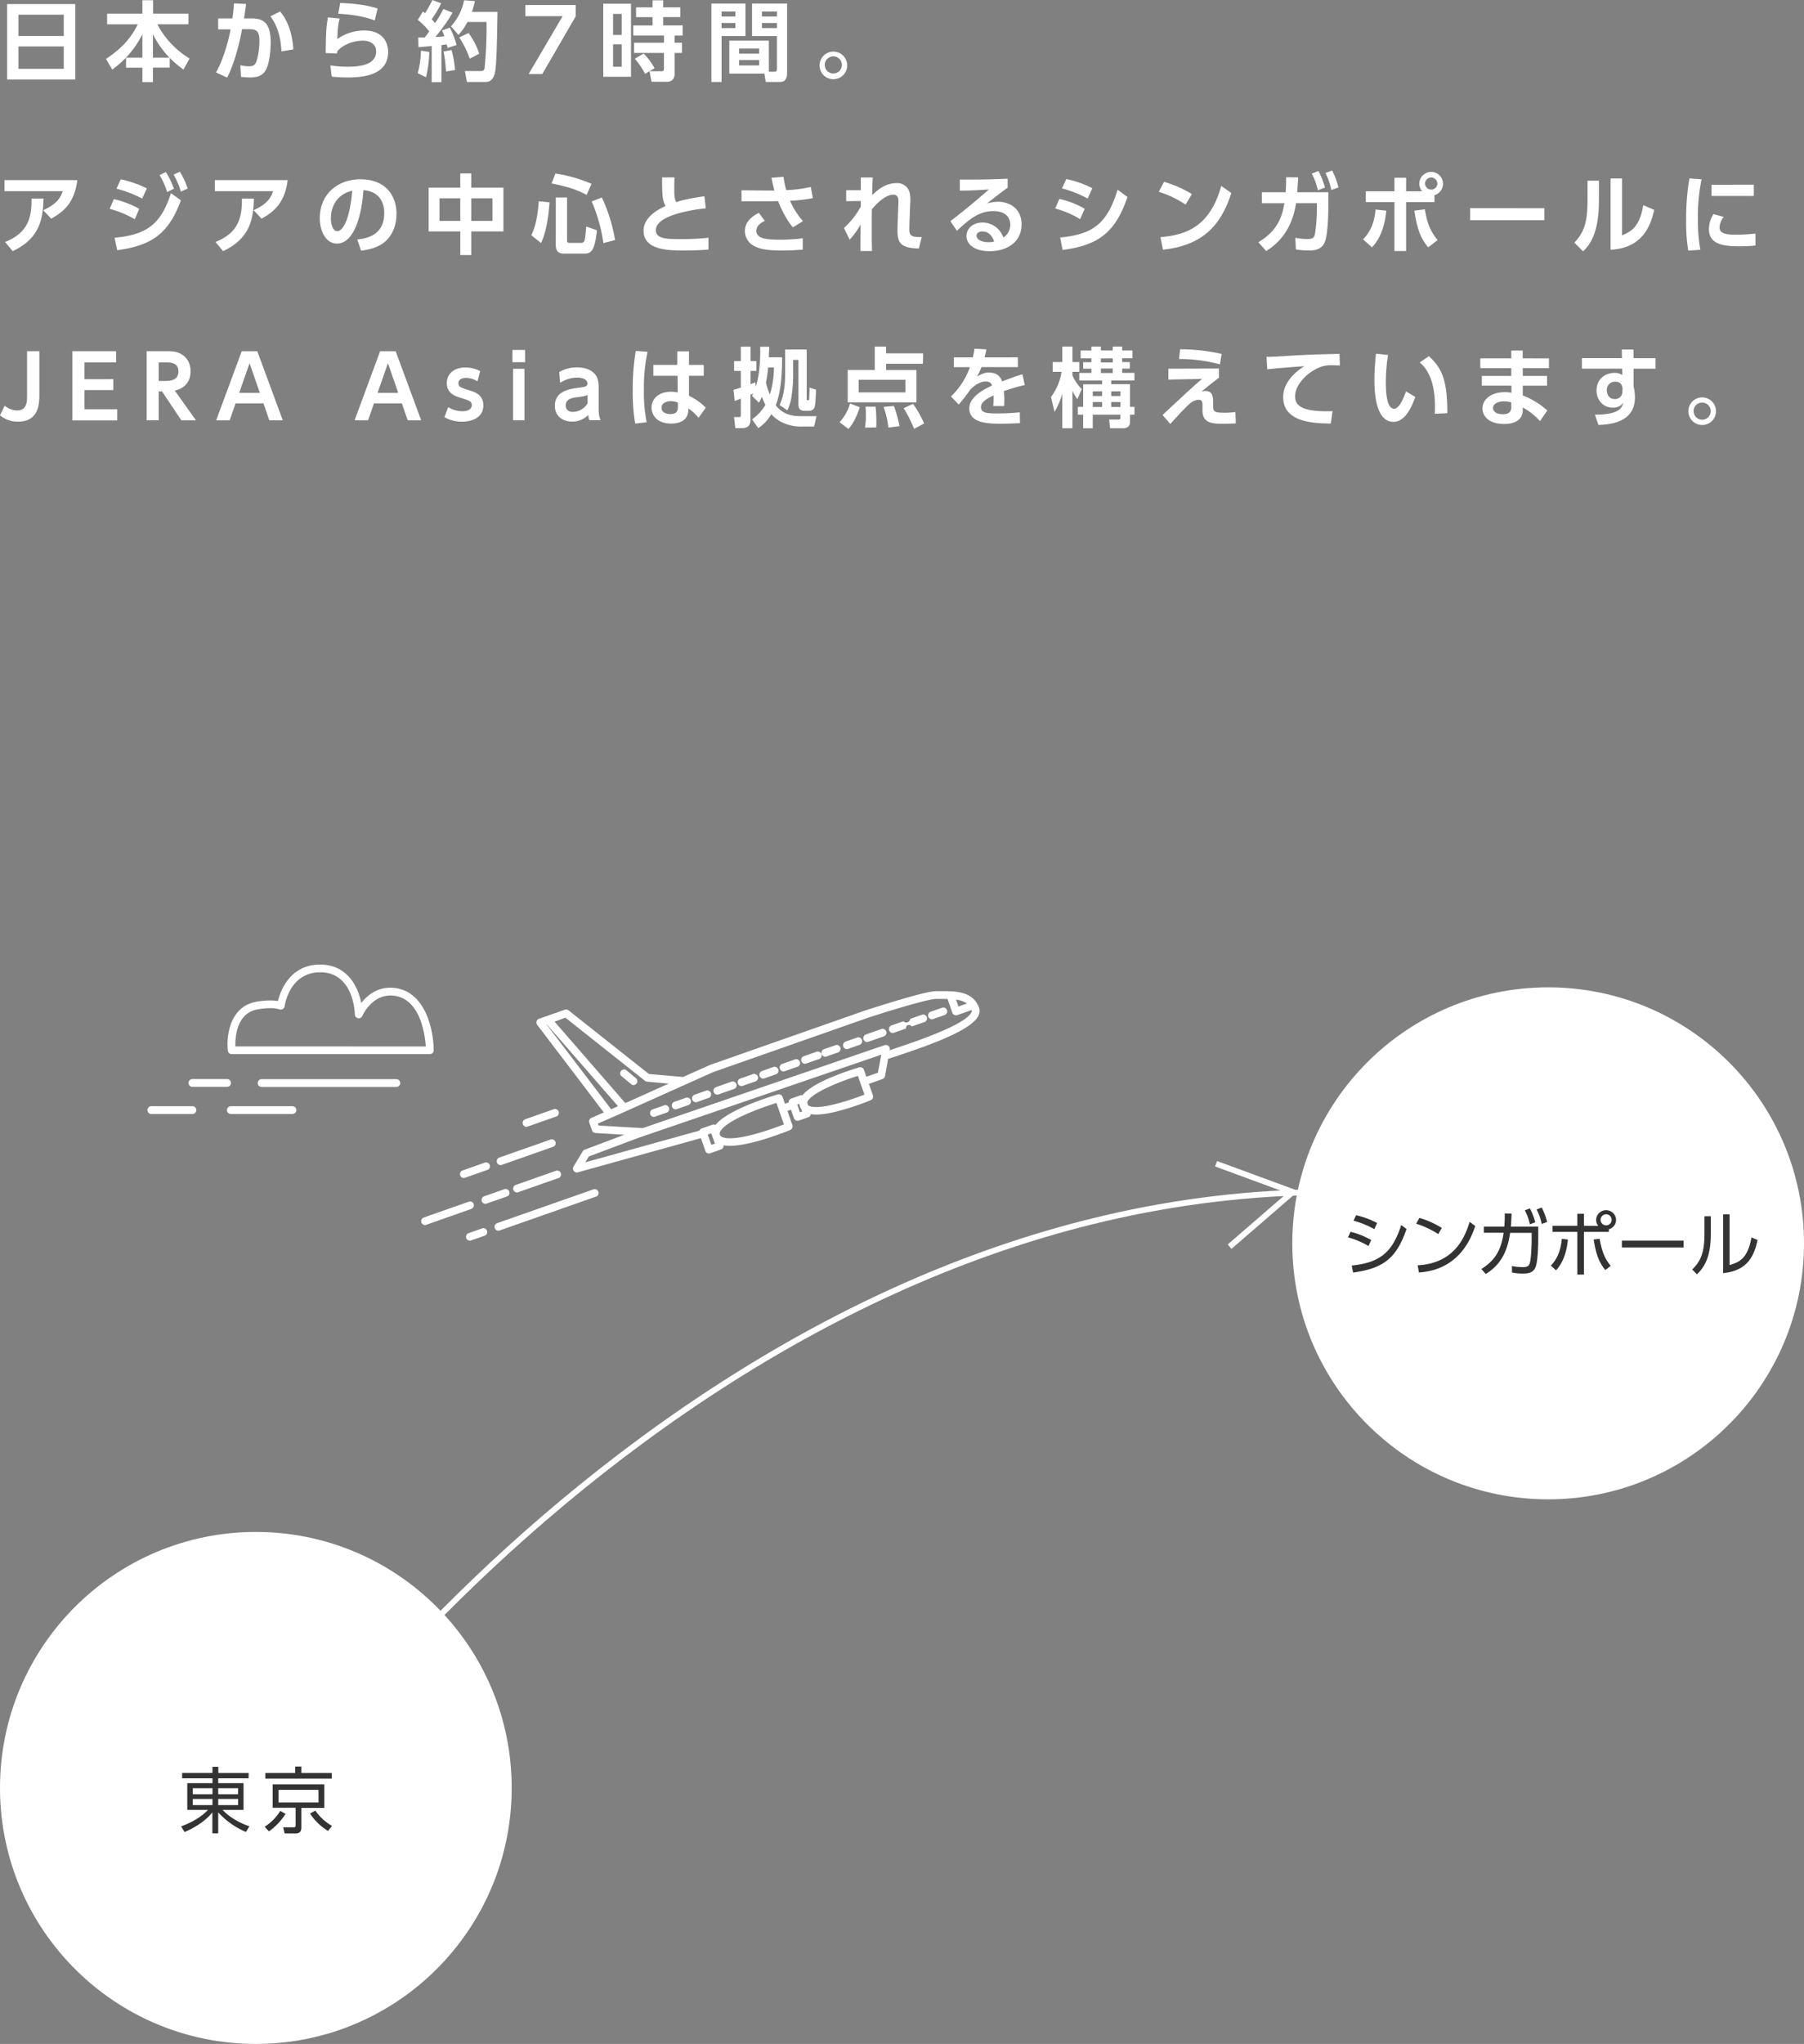 <svg xmlns="http://www.w3.org/2000/svg" width="926.3" height="1048.91" viewBox="0 0 926.3 1048.91"><rect x="0" y="0" width="926.3" height="1048.91" fill="#808080" stroke="none"/><defs><style>.cls-1{fill:#fff;}.cls-2{fill:#333;}</style></defs><g id="レイヤー_2" data-name="レイヤー 2"><g id="レイヤー_1-2" data-name="レイヤー 1"><g id="レイヤー_2-2" data-name="レイヤー 2"><g id="_レイヤー_2" data-name=" レイヤー 2"><path class="cls-1" d="M98.8,557.76h17.78a2,2,0,1,0,0-4H98.8a2,2,0,1,0,0,4Z"/><path class="cls-1" d="M203.5,553.81H134.36a2,2,0,0,0,0,4H203.5a2,2,0,0,0,0-4Z"/><path class="cls-1" d="M222.66,538.68c-.07-10.84-4.62-31-21.42-31.79-7.68-.35-12.78,4.05-15.73,7.81C183.73,505.84,178,495,164.38,495c-15.44,0-20.35,13.41-21.69,18.72a25.27,25.27,0,0,0-4.07-.31,40,40,0,0,0-7.07.69C118,516.54,116.14,531.61,117,539.23a2,2,0,0,0,2,1.74H220.7a2,2,0,0,0,2-2A1.45,1.45,0,0,0,222.66,538.68ZM120.86,537c-.13-4.64.56-17.08,11.4-19a35.8,35.8,0,0,1,6.36-.63,15.72,15.72,0,0,1,4.87.59,2,2,0,0,0,2.57-1.18,1.8,1.8,0,0,0,.1-.4c.1-.71,2.55-17.39,18.27-17.42,17.18,0,17.77,20.84,17.78,21.73a2,2,0,0,0,2.12,1.87,2,2,0,0,0,1.68-1.13c0-.1,4.64-10.55,14.41-10.55h.65c14.62.66,17.13,19.85,17.56,26.15Z"/><path class="cls-1" d="M150.16,567.68H118.55a2,2,0,0,0,0,4h31.61a2,2,0,0,0,0-4Z"/><path class="cls-1" d="M98.8,567.68H78.06a2,2,0,1,0-.63,4,1.67,1.67,0,0,0,.63,0H98.8a2,2,0,0,0,0-4Z"/><path class="cls-1" d="M473.6,520.68l-6.24,2.18a2,2,0,0,1-3.46,1.22l-6.24,2.19a2,2,0,0,0,.65,3.84A2.12,2.12,0,0,0,459,530l6.23-2.19a1.54,1.54,0,0,1,1.21-1.81,1.56,1.56,0,0,1,1.61.7,1.81,1.81,0,0,0,.65-.11l6.24-2.18a2,2,0,0,0-1.31-3.73Zm-54.75,19.21-6.24,2.18a2,2,0,0,0,.66,3.84,1.81,1.81,0,0,0,.65-.11l6.24-2.19a2,2,0,1,0-.68-3.94,2.06,2.06,0,0,0-.63.22ZM484,517.06l-6.23,2.19a2,2,0,0,0,.65,3.84,2.12,2.12,0,0,0,.66-.11l6.23-2.19a2,2,0,0,0-1.31-3.73ZM325.32,556.84a2,2,0,0,0,1.93-2.07,2,2,0,0,0-.68-1.43l-5.19-4.28a2,2,0,0,0-2.7.84,2,2,0,0,0,.19,2.16l5.19,4.28A2,2,0,0,0,325.32,556.84Zm177.38-39.7c-3.08-8.57-12.29-8.53-19.69-8.49h-2.47c-5.85,0-33.4,9-36.57,10l-79.23,27.8-.15.06-13.84,6.17h-.1l-17.46-1.52-41.27-32.68a2,2,0,0,0-1.88-.32l-13.31,4.67a2,2,0,0,0-.92,3.06l34.24,45-6.38,2.79a2,2,0,0,0-1.08,2.46l1.41,4a2,2,0,0,0,1.75,1.31l14.84.88L300.22,590a1.92,1.92,0,0,0-1,.82l-4.75,7.88a2,2,0,0,0,.73,2.73,1.83,1.83,0,0,0,1.49.19l63.19-17.54,2.3,6.56a2,2,0,0,0,1,1.13,2.11,2.11,0,0,0,.86.19,2.06,2.06,0,0,0,.65-.11l5.55-2a2,2,0,0,0,1.3-2.12,17.16,17.16,0,0,0,3.28.28c11.19,0,30.15-7.79,30.95-8.13a2,2,0,0,0,1.11-2.48l-2.56-7.29,1.82-.64,1.53,4.38a2,2,0,0,0,1.87,1.32,2.06,2.06,0,0,0,.65-.11l4.85-1.7a2,2,0,0,0,1.3-1.61,15.29,15.29,0,0,0,2.7.22c10.16,0,27.34-7.07,28.07-7.37a2,2,0,0,0,1.11-2.48l-2.07-5.9,7-2.47a2,2,0,0,0,1.29-1.52l1.56-8.82,5.4-1.77,2.24-.76c16.25-5.45,35.35-12.6,38.76-19.63a5.22,5.22,0,0,0,.3-4.15ZM496.5,515l-4.37,1.53L490.88,513a11.87,11.87,0,0,1,5.62,2Zm-206.18,7.25,40.88,32.42a2,2,0,0,0,1.06.42l11.11,1-22.28,10-36.33-41.8Zm-9.72,3.42h.15l36.57,42-2.53,1.14-1,.43Zm84.66,61.85-1.85-5.28,1.81-.64.48,1.36a5.2,5.2,0,0,0,.22.77c.05.14.13.26.19.4l1,2.75Zm9.57-3.36c-1.95,0-4.35-.29-5.08-1.58l-.21-.62a2.12,2.12,0,0,1,.28-1.25c2.83-5.64,20.37-12.06,28.85-14.69l3.86,11c-4.92,1.91-19.15,7.13-27.7,7.13Zm35.93-13.38-1.37-3.9,1.1-.39a5.42,5.42,0,0,0,.31,1.49,5,5,0,0,0,.67,1.22l.41,1.18Zm8.29-2.66c-1.23,0-3.19-.15-4.11-.94l-.47-1.34a2.27,2.27,0,0,1,.2-.57c2.29-4.53,16.35-10.21,25.83-13.15l1.27,3.63h0l2.1,6c-4.59,1.76-17.21,6.36-24.82,6.36Zm31.74-17.62-5.94,2.09L443.6,549a2,2,0,0,0-2.42-1.24c-2.48.72-23.23,6.93-29.08,14.25a2.12,2.12,0,0,0-1,.06l-4.85,1.71a2,2,0,0,0-1.31,2l-1.89.66-1.25-3.55a2,2,0,0,0-2.41-1.25c-2.74.8-25.58,7.63-32,15.65a2.06,2.06,0,0,0-1.56-.11l-5.54,1.94a2,2,0,0,0-1.13,1v.09l-58.65,16.28,1.83-3L327.58,584l123.14-42.14,1.8-.6Zm48-31c-2.07,4.28-14.33,10.2-36.46,17.61q-1.5.5-2.28.78L456.79,539l.07-.43a2,2,0,0,0-2.58-2.22l-5,1.69L330,578.93l-22.65-1.33-.37-1,9.45-4.11,49.75-22.3,79.11-27.76c12-3.94,31.34-9.79,35.28-9.79h6v.15l2.43,6.93a2,2,0,0,0,1.86,1.32,1.87,1.87,0,0,0,.66-.11l7.35-2.58.06.14a1.25,1.25,0,0,1-.08,1Zm-58.46,12.87-6.23,2.19a2,2,0,0,0,.65,3.84,2.06,2.06,0,0,0,.65-.11l6.24-2.19a2,2,0,0,0-1.31-3.73ZM452.81,528l-2.08.73h0l-6.24,2.19a2,2,0,0,0,.66,3.84,2.06,2.06,0,0,0,.65-.11l2.08-.73h0l6.24-2.19a2,2,0,0,0-1.31-3.73Zm-76.93,27-6.59,2.32-1.72.6a2,2,0,0,0,.65,3.84,2.06,2.06,0,0,0,.65-.11l1.39-.49.34-.12,4.51-1.58h0l2.07-.73a2,2,0,0,0-1.31-3.73Zm21.49-7.54-6.24,2.22a2,2,0,0,0,.65,3.84,1.87,1.87,0,0,0,.66-.11l6.23-2.19a2,2,0,0,0-1.3-3.73Zm-11.09,3.89L380,553.53a2,2,0,0,0,.66,3.84,1.81,1.81,0,0,0,.65-.11l6.24-2.19a2,2,0,1,0-.74-3.93,2.27,2.27,0,0,0-.57.2Zm43-15.07L423,538.46a2,2,0,0,0,.65,3.84,2.12,2.12,0,0,0,.66-.11l6.23-2.19a2,2,0,0,0-1.31-3.73Zm-21.48,7.54L401.56,546a2,2,0,0,0,.66,3.84,1.62,1.62,0,0,0,.65-.11l6.24-2.19a2,2,0,1,0-.68-3.94,2.06,2.06,0,0,0-.63.22Zm-45,15.8-6.24,2.19a2,2,0,0,0,.65,3.84,2.12,2.12,0,0,0,.66-.11l6.23-2.19a2,2,0,0,0-1.3-3.73Zm-21.49,7.54L335,569.34a2,2,0,0,0,.66,3.84,1.82,1.82,0,0,0,.65-.12l6.24-2.18a2,2,0,0,0-1.31-3.73Zm11.09-3.89-6.24,2.19a2,2,0,0,0,.66,3.84,2.06,2.06,0,0,0,.65-.11l6.24-2.19a2,2,0,0,0-1.31-3.73Zm-95.46,34.64a1.62,1.62,0,0,0,.65-.11l26.68-9.36a2,2,0,0,0-1.3-3.73l-26.69,9.36a2,2,0,0,0,.66,3.84Zm47.42,12.57-49.2,17.26a2,2,0,0,0,.65,3.84,1.87,1.87,0,0,0,.66-.11l49.2-17.26a2,2,0,1,0-.74-3.93,2.27,2.27,0,0,0-.57.2ZM285,601l-20.27,7.11a2,2,0,0,0,.65,3.84,2.06,2.06,0,0,0,.65-.11l20.27-7.14a2,2,0,1,0-.65-3.94,1.85,1.85,0,0,0-.65.22Zm-37.2,29.3-7.28,2.56a2,2,0,0,0,.66,3.84,1.82,1.82,0,0,0,.65-.12l7.28-2.55a2,2,0,0,0-1.31-3.73Zm11.43-20.11-10.74,3.77a2,2,0,0,0,.65,3.84,1.82,1.82,0,0,0,.65-.12l10.75-3.76a2,2,0,0,0-1.31-3.73Zm-16,7.71a2,2,0,0,0-2.52-1.21l-23.22,8.15a2,2,0,0,0,.66,3.84,2.06,2.06,0,0,0,.65-.11L242,620.4a2,2,0,0,0,1.21-2.52Zm-5.15-13.38a2.06,2.06,0,0,0,.65-.11l11.79-4.14a2,2,0,0,0-1.31-3.73l-11.8,4.16a2,2,0,0,0,.65,3.84Zm32.17-26.27a2.06,2.06,0,0,0,.65-.11l15-5.27a2,2,0,0,0-1.31-3.73l-15,5.27a2,2,0,0,0,.66,3.84Z"/><circle class="cls-1" cx="131.37" cy="917.54" r="131.37"/><circle class="cls-1" cx="794.93" cy="638.06" r="131.37"/><path class="cls-1" d="M146.44,924.15,144,922.42c21.68-30.16,102.44-134.88,231.24-216.25C437.77,666.67,502.1,639,566.46,623.9c76.23-17.87,153.2-18.18,228.77-.91l-.66,2.89c-75.09-17.2-151.57-16.86-227.4.91-64,15-128.07,42.57-190.31,81.89C248.5,789.77,168,894.1,146.44,924.15Z"/><path class="cls-2" d="M702.67,639.45A41,41,0,0,0,692.16,635l1.29-2.87a40.19,40.19,0,0,1,10.62,4.24Zm-8.59,10c14.41-1.44,20.94-6.75,25.4-20.8l2.73,2.07c-5.24,15.22-12.06,20.2-27.43,22.34Zm11.58-18.66A46.24,46.24,0,0,0,695,626.43l1.32-2.8a43.46,43.46,0,0,1,10.8,4Z"/><path class="cls-2" d="M738.5,633.33A44,44,0,0,0,727.15,628l1.66-3a46.09,46.09,0,0,1,11.53,5.16Zm-10.58,16c18.65-1,24.15-14,26.69-22.31l2.88,2.14c-1.77,5.23-7.67,22.45-28.91,23.85Z"/><path class="cls-2" d="M760.65,651.21c8.19-5,10.33-11.4,11.43-18.58H761.91v-3.17h10.5a63.35,63.35,0,0,0,.23-6.75l3.5.07c-.08,2.66-.15,4-.37,6.68h14.08v6.15c0,1,0,11.28-1.44,14.78-1.29,3.17-4.68,3.17-6.3,3.17a27.42,27.42,0,0,1-5.72-.51l-.07-3.36a29.28,29.28,0,0,0,5.68.59c2.69,0,3.21-1,3.54-2.17.74-2.58.92-10.32.92-12v-3.43H775.4c-1.18,8.07-3.91,15.88-12.53,21.12Zm24.89-31.08a31,31,0,0,1,2.76,7.15l-2.76,1a28.45,28.45,0,0,0-2.58-7.15Zm6.08-.44a31.84,31.84,0,0,1,2.77,7.41l-2.77,1a27.68,27.68,0,0,0-2.62-7.42Z"/><path class="cls-2" d="M796.3,649.47c3.91-3.91,5.24-9.18,5.64-13.71l3.13.33c-.51,4.87-1.65,10.88-6.08,15.82Zm24.33-20.38a5,5,0,0,1-1.07-3.14,5.13,5.13,0,0,1,10.25,0,5.07,5.07,0,0,1-3.72,4.9v1.33H813.3v21.9h-3.4v-21.9H797.15v-3.13H809.9v-6.16h3.4v6.16Zm.74,6.63c1.11,6.42,2.65,10.25,5.68,13.9l-2.77,2.14c-3.32-4.06-4.75-8.11-6-15.67Zm.48-9.73a2.84,2.84,0,1,0,2.84-2.84A2.84,2.84,0,0,0,821.85,626Z"/><path class="cls-2" d="M864.5,636.68v3.51H832.79v-3.51Z"/><path class="cls-2" d="M878.47,633.14c0,11.91-3.32,17.14-7.12,20.83l-2.43-2.47c4.09-4.09,6.27-8.29,6.27-18.1v-9.25h3.28Zm9.62,16.08c4.53-1.41,9.25-2.84,11.24-14.2l3.14,1.33c-1.63,7.37-4.65,15.81-17.7,17v-30.2h3.32Z"/><path class="cls-2" d="M127.64,912.58H112.05v2.51h13V928.8H114.3c3.72,4.06,9.62,7.08,13.75,8.41l-1.73,2.91a39.91,39.91,0,0,1-14.27-10.06v10.8h-3v-10.8c-3.32,4.24-8.85,7.81-14.27,10.1L93,937.28c5.39-2,10.33-4.79,13.79-8.48H96.16V915.09H109.1v-2.51H93.51v-2.76H109.1v-3.14h3v3.17h15.59ZM99,917.68v3.1h10.1v-3.1Zm0,5.5v3.17h10.1v-3.17Zm23.26-5.5H112.05v3.1h10.21Zm0,5.5H112.05v3.17h10.21Z"/><path class="cls-2" d="M135.9,937.43a24.9,24.9,0,0,0,8-8.11l2.72,1.51a31.34,31.34,0,0,1-8.55,9Zm34.47-24.66H136.23v-2.92h15.34v-3.28h3.17v3.28h15.63Zm-3.84,15H154.74v10c0,1.84-.56,3.13-3.1,3.13h-5.49l-.74-3.17h5.12c1.07,0,1.26-.12,1.26-1.11V927.7H140v-12h26.54Zm-3-9.26H143V925h20.57Zm-1.62,10.66a26.86,26.86,0,0,0,8.55,7.85l-2,2.58a28.5,28.5,0,0,1-9.26-8.92Z"/><polygon class="cls-1" points="632.33 640.89 630.39 638.64 660.93 612.23 623.92 598.61 624.95 595.83 666.68 611.18 632.33 640.89"/></g></g><path class="cls-1" d="M38.64,2.09V40.82h-35V2.09ZM9.46,18.48H32.74V7.55H9.46Zm0,5.37V35.31H32.74V23.85Z"/><path class="cls-1" d="M73.11,29.58v-12a49.11,49.11,0,0,1-15.5,18.12l-3.2-5.46c9-5.95,13.28-11.59,16.34-17.77H55V7H73.11V.13h5.51V7H96.78v5.46H80.88c3.2,6.89,10.4,14.17,16.48,17.55l-3.15,5.68a48.88,48.88,0,0,1-7.06-6v5H78.53v7.42H73.11V34.73h-8.4V29.58Zm13.9,0a48.37,48.37,0,0,1-8.48-12v12Z"/><path class="cls-1" d="M110.91,37.18c4-7,6.57-17,7.5-22.12l-6.39,0V9.46h7.33c.4-2.84.57-4.53.8-7.73l6.21.31c-.31,2.4-.44,3.51-1.06,7.42h4c6.58,0,9.69,3,9.69,12.48,0,3.25-.45,9.42-2.13,13.24-1.51,3.38-4.31,4.57-8.22,4.57a37.42,37.42,0,0,1-4.89-.31l-.35-5.95a21.69,21.69,0,0,0,4.44.53c2.93,0,3.55-1.33,4.22-3.73a38.11,38.11,0,0,0,1.15-9c0-5.07-1.15-6.36-5.55-6.31l-3.37,0c-1.25,6.93-3.91,17.59-7.64,24.83Zm33.58-10.8c-.23-6.44-1.78-12.88-5.65-18l5-2.49c4.54,5.42,6.31,12.44,6.8,19.46Z"/><path class="cls-1" d="M174.42,9.51c-.8,3-1.07,5.1-1.2,10.52A23.93,23.93,0,0,1,187,15.64c10.21,0,12.3,7,12.3,10.88,0,10-8.48,13.23-20.7,13.23a68.7,68.7,0,0,1-8.26-.44l-.71-5.73a64.77,64.77,0,0,0,8.84.67c11.5,0,14.66-3.47,14.66-7.95,0-3.2-2.49-5.42-6.8-5.42-5.11,0-10.39,2.13-13.15,5.46,0,.53-.09.71-.13,1.11l-5.82-.22c.13-10.4.22-12.71,1.15-18.3Zm18,1c-1.24-.49-7-2.84-18.74-3.46l1-5.51c9.06.31,14.3,1.33,19.19,2.8Z"/><path class="cls-1" d="M220.43,26.65a63.12,63.12,0,0,1-1.68,13l-4.27-2.09A45.88,45.88,0,0,0,216.13,26Zm-5.68-7.42c1.69,0,2.49,0,3.33,0,.8-1,1.69-2.22,2.31-3.11a33.44,33.44,0,0,0-5.86-5.91l2.62-4.31c.62.45.8.62,1.15.85A61.43,61.43,0,0,0,222,0l4.53,1.69a51.62,51.62,0,0,1-4.89,8.17,25.13,25.13,0,0,1,1.74,2,64.51,64.51,0,0,0,4.3-7.24l4.67,1.87c-1.78,3.2-3.64,6.09-8.75,12.48,1.33,0,3.33-.18,4.57-.31a20.4,20.4,0,0,0-1.2-3.06l4-1.38a41.14,41.14,0,0,1,3.47,8.88l-4.62,1.51c-.23-.89-.31-1.29-.45-1.82-.62.09-2.17.31-2.71.36v19h-5V23.63c-3.11.31-5.11.44-6.8.58Zm17.1,6.44a56.09,56.09,0,0,1,1.82,10.26l-4.66.76a77.13,77.13,0,0,0-1.25-10.26Zm12-25.09a38.26,38.26,0,0,1-1.55,5.51h13.15c-.36,20.29-.49,29.58-1.78,32.82-.31.71-1.33,3.15-4.13,3.15h-9.77l-1.07-5.59h7.91c1.24,0,1.86-.14,2.22-1.42a222.08,222.08,0,0,0,1-23.77H240a26.2,26.2,0,0,1-4.62,6.62l-3.82-4.4A27.75,27.75,0,0,0,238.29.13Zm-3.28,16.34a38.51,38.51,0,0,1,5.5,10.62l-4.88,2.58a49.18,49.18,0,0,0-5.38-10.89Z"/><path class="cls-1" d="M295.59,2.58V8.44L278.44,38h-7L288.88,8.31H269.74V2.58Z"/><path class="cls-1" d="M324,1.91V39.4H309.75V1.91Zm-4.76,5.24h-4.44V17.94h4.44Zm0,15.59h-4.44V34.25h4.44ZM346.44,37.4c0,2.89-1.15,4.58-4.26,4.58h-7.64l-1-5.42h6.22c.76,0,1.16-.36,1.16-1.11V27.18H325.57V21.94h15.37V18.26H325.17v-5.2h9.9V8.79h-8.48v-5h8.48V.18h5.47v3.6h8.75v5h-8.75v4.27h10v5.2h-4.13v3.68h3.78v5.24h-3.78Zm-15.19.49a40.67,40.67,0,0,0-5.33-7.77l4.58-2.63A33.18,33.18,0,0,1,336.09,35Z"/><path class="cls-1" d="M365.27,1.82h17.5V18.48H370.51V42.06h-5.24Zm5.24,4.09V8.44h7.11V5.91Zm0,5.9v2.58h7.11V11.81Zm24.3,25h3c1.07,0,1.11-.67,1.11-1.29v-17H386.15V1.82h18v35.8c0,1.6-.44,4.44-3.37,4.44h-7.6l-.71-4.3h-18V20.88h20.3ZM379.49,24.92v2.62h10.3V24.92Zm0,5.91v2.75h10.3V30.83ZM391.26,5.91V8.44h7.68V5.91Zm0,5.9v2.58h7.68V11.81Z"/><path class="cls-1" d="M435,33.31a7.09,7.09,0,1,1-14.17,0,7.09,7.09,0,0,1,14.17,0Zm-11.51,0a4.4,4.4,0,1,0,4.4-4.39A4.38,4.38,0,0,0,423.5,33.31Z"/><path class="cls-1" d="M39.71,92.43c-1.51,11.28-6.4,15.86-13.41,19.81l-4.09-4.35c7.06-3.25,8.88-6.4,10-9.78H2.31V92.43ZM2.62,124.19c12.35-4.89,13.64-13.37,13.59-22.3l6.13,0c-.22,10.31-1.86,20.48-15.81,27Z"/><path class="cls-1" d="M69.2,112.51a52.28,52.28,0,0,0-12.88-5.33l2.13-5a49,49,0,0,1,13.06,5ZM58.85,122c16.7-1.51,23.9-7.15,28.92-22.88l5.11,3.69c-6.22,17.1-15.15,23.27-32.7,25.58ZM73,101.89a62.12,62.12,0,0,0-13.19-5.06L62,92a58.74,58.74,0,0,1,13.41,4.67ZM85.15,88.3a38.93,38.93,0,0,1,4.13,8.57l-3.47,1.69a35.9,35.9,0,0,0-3.9-8.71Zm7.19-.18a37,37,0,0,1,4,8.66l-3.47,1.6a38.18,38.18,0,0,0-3.73-8.75Z"/><path class="cls-1" d="M147.73,92.43c-1.51,11.28-6.4,15.86-13.41,19.81l-4.09-4.35c7.06-3.25,8.88-6.4,10-9.78H110.33V92.43Zm-37.09,31.76c12.35-4.89,13.64-13.37,13.59-22.3l6.13,0c-.22,10.31-1.86,20.48-15.81,27Z"/><path class="cls-1" d="M183.44,122.9c5.6-.53,13.86-2.67,13.86-13.46,0-6.93-3.73-11.37-10.71-11.86C185.84,109.71,182.11,125,173,125c-5.65,0-8.8-6.35-8.8-13,0-12.8,9.6-20,20.83-20,13.24,0,18.57,8.62,18.57,17.73,0,5.24-1.69,10.75-6.13,14.48-3.11,2.62-7.6,3.95-12.08,4.39Zm-13.55-10.75c0,2.09.67,6.49,3.33,6.49,2.36,0,6.27-4.67,7.64-20.75C174.07,99.36,169.89,104.82,169.89,112.15Z"/><path class="cls-1" d="M236.34,96.29V89H242v7.28H258.5v22.48H242V130.9h-5.64V118.77H220.08V96.29Zm0,5.47H225.68v11.59h10.66Zm16.52,0H242v11.59h10.88Z"/><path class="cls-1" d="M282.17,103.84c-1,13.42-3.24,18.39-4.35,20.88l-5-4c2.4-4.79,3.38-11.23,3.82-17.45Zm3-14.79a75.12,75.12,0,0,1,18.57,5.29L301.23,100c-5.38-2.84-10.13-4.26-18-5.86Zm.22,12.31h5.78v22c0,.49,0,1.29,1.15,1.29h6.09a1.73,1.73,0,0,0,1.6-.89c.48-1.07.88-5.87,1-7.51l5.5,1.91c-1.15,10.84-3.06,12-6.52,12H289.68c-2.67,0-4.31-1.06-4.31-4.48Zm23.63,0a82.65,82.65,0,0,1,6.8,21.81l-6,1.6a83.47,83.47,0,0,0-6-21.41Z"/><path class="cls-1" d="M362.39,106.91c-3.64.35-25.63,2.89-25.63,11.19,0,4.31,5.06,4.62,12.62,4.62a138.36,138.36,0,0,0,14.39-.71v6.09c-2.58.17-6.31.44-12.66.44-7.38,0-20.66,0-20.66-10.17,0-7.37,8.44-11.33,11.33-12.66-1.73-2.8-1.82-6.26-1.82-14.66h6.35c0,1.38-.09,2.84-.09,5.24,0,4,.13,5.91,1,7.42,2.53-.8,5.77-1.73,14.48-3Z"/><path class="cls-1" d="M407.12,116.68c-4.09-4.8-6.71-11.33-7.6-13.46-.8,0-3.95.09-4.35.09H380.73V97.67l14.79.13h2.13c-.62-2.22-.93-3.59-1.51-6.57l6.18-.49a44.07,44.07,0,0,0,1.42,6.84,70.24,70.24,0,0,0,12.57-1.64l1.07,5.73A71.47,71.47,0,0,1,405.65,103a39.1,39.1,0,0,0,6.66,10.48Zm-14.4-3.33c-1.06.49-4.35,2.09-4.35,5.06,0,4.31,5.91,4.58,11.82,4.58a85.86,85.86,0,0,0,12-.71v5.82c-1.77.13-5.1.44-10.79.44-8.84,0-11.73-1-14.26-2.35a8.58,8.58,0,0,1-4.66-7.64c0-4.8,3.82-7.69,7.19-9.29Z"/><path class="cls-1" d="M433.36,117A42,42,0,0,0,442,106c0-.4,0-2.4,0-2.85l-7.51.09V97.63h7.51V91.1h6.13c-.18,2.66-.27,6.44-.27,9,2.58-2.4,6.58-6.13,12.53-6.13a6.49,6.49,0,0,1,6.79,5.42,18.6,18.6,0,0,1,.18,5l-.26,6.88c-.09,1.82-.18,5.42-.18,5.91,0,2.93,0,4.75,6.35,4.44l-1.46,5.91c-9.47-.22-11-2.93-11-9.55,0-1,.09-2.93.22-6.66l.27-6.67c.09-2,.22-4.75-2.62-4.75-1.74,0-5.47.93-11,7.51-.05,5.46-.05,6.88-.05,12,0,3.73.05,7.46.13,9.42h-5.95c.05-8.35.05-9.29.09-13.64a39.6,39.6,0,0,1-5.64,7.82Z"/><path class="cls-1" d="M517.4,96.34c-2.4,1.64-7.11,5.33-10.62,8.08a22.51,22.51,0,0,1,5.64-.89c5.29,0,12.13,2.93,12.13,11.69,0,8.52-6.88,13.68-16.39,13.68-8.22,0-11.9-3.82-11.9-7.78s3.51-6.93,8.21-6.93a11.32,11.32,0,0,1,10.71,7.69,7.54,7.54,0,0,0,3.55-6.49c0-4.08-2.75-7.06-8.7-7.06-6.89,0-11.95,3.73-18.7,10.13l-3.33-5c1.82-1.33,9.59-7.28,19.76-16.21-4.75.31-9.28.53-14.92.62V92.16c9.72,0,14,0,24.56-.44Zm-13.06,22.43c-1.82,0-2.93,1.15-2.93,2.09,0,2.08,2.49,3.42,6.22,3.42a12.53,12.53,0,0,0,2.84-.31C509.36,120.72,507.41,118.77,504.34,118.77Z"/><path class="cls-1" d="M554.62,112.46A50.18,50.18,0,0,0,541.83,107l2.13-4.93a45.5,45.5,0,0,1,13,5.07Zm-10.26,9.42c16.39-1.56,24.12-6.75,29.49-24.52l5.07,3.73c-6.09,18-14.75,24.79-33.32,27.18Zm14.12-20a59.47,59.47,0,0,0-13.19-5.2l2.22-4.79a51.83,51.83,0,0,1,13.37,4.7Z"/><path class="cls-1" d="M608.76,105A53.61,53.61,0,0,0,595,98.42l2.71-5.1A59.49,59.49,0,0,1,612,99.58ZM595.84,121.7c13.19-1.07,25.54-5.46,31.22-26.3l5.2,3.65c-5.29,16.39-14.44,26.83-35.09,29.09Z"/><path class="cls-1" d="M646.12,124.28c10.75-6.18,12.48-14.75,13.37-20H647.94V98.65h12.21c.18-2.76.27-4.44.22-7.69l6.18.09c-.13,3.11-.22,4.58-.49,7.6h16v7.19c0,4.76-.26,14.53-1.82,18.39-1.73,4.31-6.13,4.31-8.13,4.31a43.41,43.41,0,0,1-6.7-.53l-.31-5.95a41.06,41.06,0,0,0,6.21.62c2.94,0,3.47-.89,3.87-2.53a83.38,83.38,0,0,0,1-12.89v-3H665.48c-2.26,14.84-10.13,21.28-15.32,24.57Zm30.82-36.52a36.55,36.55,0,0,1,3.38,8.49l-3.64,1.38a34.72,34.72,0,0,0-3.11-8.53ZM684,87.5a37.33,37.33,0,0,1,3.25,8.7l-3.65,1.29a34.3,34.3,0,0,0-3-8.7Z"/><path class="cls-1" d="M699.86,122.81c4.53-4.35,6.08-10.53,6.44-15.28l5.51.58c-.58,6.31-2.36,13.55-7.33,18.83ZM730.2,98.16a6.24,6.24,0,0,1-1.43-3.91,6.09,6.09,0,1,1,7.78,5.91v3.55H722v25.1h-6v-25.1h-14.7V98.16H716V91.23h6v6.93Zm1.42,9.24c1,5.68,2,10.21,6.53,15.81l-4.8,3.73c-4-4.8-5.77-9.73-7.11-18.83Zm.09-13.11a3.18,3.18,0,0,0,6.35,0,3.21,3.21,0,0,0-3.2-3.19A3.16,3.16,0,0,0,731.71,94.29Z"/><path class="cls-1" d="M793,106.86V113H754.89v-6.18Z"/><path class="cls-1" d="M821,103c0,16.53-4.53,22.52-8.12,26l-4.49-4.48c4.13-4.44,6.75-8.93,6.75-21.06V92.74H821Zm11.86,17.82c4.45-2,8.93-3.91,10.93-15.51l5.6,2.4c-1.82,8-5.82,19.59-22.43,20.48V91.58h5.9Z"/><path class="cls-1" d="M873.7,92a93.32,93.32,0,0,0-1.86,20.39,80.28,80.28,0,0,0,1.24,15.77l-6.22.44a86.12,86.12,0,0,1-1.07-15.24,124.43,124.43,0,0,1,1.65-21.81Zm11.37,19.32a9.43,9.43,0,0,0-2.13,5.38c0,3.28,3.78,3.73,8,3.73a101.2,101.2,0,0,0,10.43-.54V126a77,77,0,0,1-8.3.4c-8.17,0-15.59-1-15.59-8.84a14.72,14.72,0,0,1,2.31-7.69Zm15.46-16.52v5.77H878.81V94.83Z"/><path class="cls-1" d="M20.21,180.24v21.94c0,4.58,0,14.21-11,14.21A14.18,14.18,0,0,1,0,213.15l2.4-4.93a11,11,0,0,0,6.22,2.44c5.28,0,5.28-4.44,5.28-8.12v-22.3Z"/><path class="cls-1" d="M58.19,194.58v5.6H43.39V210H60.18v5.73h-23V180.24H59.61V186H43.39v8.61Z"/><path class="cls-1" d="M85.63,180.24c3.29,0,4.93.18,7,1.24,3.51,1.82,5.24,5.06,5.24,9.15,0,3.33-1.38,8.31-8.13,9.82l10.88,15.23H93.1l-9.91-14.83H81.5v14.83H75.33V180.24ZM81.5,186v9.5H85c1.69,0,6.62,0,6.62-4.79S87.41,186,85.06,186Z"/><path class="cls-1" d="M120.94,207l-3,8.7H111l13.11-35.44h8l13.1,35.44h-6.93l-3-8.7Zm12.48-5.38-5.28-15.23-5.33,15.23Z"/><path class="cls-1" d="M192,207l-3,8.7h-6.93l13.1-35.44h8l13.1,35.44h-6.93l-3-8.7Zm12.48-5.38-5.29-15.23-5.33,15.23Z"/><path class="cls-1" d="M245.17,195.7a11.33,11.33,0,0,0-5.91-1.78c-1.46,0-3.86.49-3.86,2.71,0,1.91.93,2.22,6,3.82,2.57.8,6.79,2.26,6.79,7.59,0,6-5.37,8.35-11,8.35a18.05,18.05,0,0,1-9-2.31l1.95-5.15a13.57,13.57,0,0,0,7.29,2.09c4.26,0,4.84-2.13,4.84-3.07,0-2-1.29-2.44-6-3.86-3.29-1-6.84-2.66-6.84-7.51s3.86-8,9.59-8a16.47,16.47,0,0,1,7.55,1.87Z"/><path class="cls-1" d="M269.6,185.88h-6.48v-6.31h6.48Zm-.31,29.8h-5.86V189.25h5.86Z"/><path class="cls-1" d="M287.14,190.9a18.48,18.48,0,0,1,9.07-2.36c2.57,0,6.7.45,9.32,3.51,1.29,1.56,1.87,3.47,1.87,7.07v10.52c0,3.78.62,5.2,1,6h-5.73a6.14,6.14,0,0,1-.58-2.71,11.44,11.44,0,0,1-8.35,3.42c-4.62,0-8.84-2.66-8.84-8.08,0-7.68,7.69-8.71,12.53-9.33,2.89-.4,4.17-.53,4.17-2.17s-1.73-3-5.24-3a16.3,16.3,0,0,0-8.75,2.7Zm14.57,11.77c-1.33.62-1.69.67-4.93,1.11-2.8.35-6.3.8-6.3,4.31,0,1.77,1.11,3.29,3.68,3.29a8.9,8.9,0,0,0,7.55-4.45Z"/><path class="cls-1" d="M332.49,180.55A88.3,88.3,0,0,0,330.63,200a77.77,77.77,0,0,0,1.42,16.7l-5.91.67a95.59,95.59,0,0,1-1.24-17.28,116.31,116.31,0,0,1,1.55-20Zm28.87,6.71v5.59h-7.59l0,10.26a31,31,0,0,1,8.62,6.09l-3.69,5.2a24.19,24.19,0,0,0-5.24-4.8l0,.93c-.27,5.6-4.93,6.84-8.89,6.84-7,0-10-4.09-10-8.22,0-4.66,3.86-8.12,9.95-8.12a14.22,14.22,0,0,1,3.46.4l-.08-8.58H335.47v-5.59h12.3l0-6.93h6v6.93Zm-13.28,19.36a8.68,8.68,0,0,0-3.55-.75c-2.27,0-4.84.89-4.84,3.37,0,2,1.77,3.25,4.53,3.25,3.37,0,3.86-1.83,3.86-3.6Z"/><path class="cls-1" d="M386.15,215.19a23,23,0,0,0,6.84-7.41,38.58,38.58,0,0,1-1.78-4.22,22.26,22.26,0,0,1-1.51,3.06l-3.55-3.42c.31-.62.35-.71.62-1.29a11.1,11.1,0,0,1-1.42.63v12.79c0,2.17-.58,4.4-4.45,4.4h-3.33l-.66-5.69h2.48c.8,0,1-.22,1-1v-8.48l-3.15,1.24-.62-5.73c1.77-.53,2.44-.71,3.77-1.15v-8.58h-3.46V185.3h3.46v-7.37h5v7.37h3v5.06h-3v6.8c.66-.27,1-.4,2.48-1l.23,2.26c2.44-7.86,2.31-17.41,2.22-20.47H395c-.05.71-.18,4-.23,5.42h6.8c.13,10.7-1.11,19.36-3.24,24.6,4.17,5.6,10.26,5.6,13.46,5.6h7.46L418,218.88h-5.73a22,22,0,0,1-10.57-2.09,17.09,17.09,0,0,1-5.68-4.26,21.19,21.19,0,0,1-6.67,7.2Zm8.26-26.6a65.52,65.52,0,0,1-1.11,7.77,38.31,38.31,0,0,0,2,6.13,47.55,47.55,0,0,0,2.09-13.9Zm19.81-9.24v25.18c0,.4,0,.89.49.89.66,0,.75,0,.8-.8,0-1,.17-3.73.13-5.68l3.33,1c0,1.33-.18,7.42-.67,8.88-.17.54-.71,2-3,2h-2.13c-2.88,0-3.2-1.65-3.2-3.6V184.68h-2.71V193a73.08,73.08,0,0,1-.75,9.86,24.83,24.83,0,0,1-2.22,7.73l-4-2.71c.8-1.73,2.84-6.26,2.84-15.68V179.35Z"/><path class="cls-1" d="M431.09,216.66a23.43,23.43,0,0,0,5.38-9.59l5,1.91c-2.17,6.57-4.13,9.19-5.82,11.15Zm42.82-30H455v3.25h15.59v16.56H435.27V189.88h13.9v-12H455v3.46h19Zm-9,8.27h-24v6.44h24Zm-20.75,24.51a43.22,43.22,0,0,0,.45-6.75,29.4,29.4,0,0,0-.22-4h5.19a69.38,69.38,0,0,1,.4,8c0,1.07,0,1.82-.09,2.67Zm12,0a46.7,46.7,0,0,0-2.45-10.62l5.29-.48a67.54,67.54,0,0,1,2.89,10.35Zm13.19.62A67.53,67.53,0,0,0,464,209.46l4.84-2.22a58.22,58.22,0,0,1,5.69,10.09Z"/><path class="cls-1" d="M522.64,183.39v5h-18.7a31.86,31.86,0,0,1-2.27,4.8c2.8-1.42,3.91-2,6-2,4,0,5.91,1.78,6.89,4.53,5.55-2.08,8-3,10.44-3.64l1.19,5.51a94.76,94.76,0,0,0-10.7,3.11c0,.93.18,2.31.18,4.44,0,1.47-.05,2.49-.09,3.24H510a43.14,43.14,0,0,0,.14-5.46c-4.58,2.09-6.45,4-6.45,6,0,3.24,3.82,3.24,8.62,3.24a109.72,109.72,0,0,0,11.33-.57l.09,5.55c-3.51.18-7.07.31-9.91.31-6.26,0-16.12-.22-16.12-7.86,0-6,7.55-9.77,11.68-11.73-.31-.8-.8-2.09-3.29-2.09-1.24,0-4.13.45-7.82,4.09a84.83,84.83,0,0,1-6,7.73l-4-4.13A38,38,0,0,0,498,188.41h-8.22v-5h9.73c.4-1.73.58-2.66.84-4.44l6.13.31c-.31,1.69-.53,2.53-.93,4.13Z"/><path class="cls-1" d="M539.65,203.69a27.63,27.63,0,0,0,5.41-12.88h-4.53v-5h4.93v-7.95h5.2v7.95h3.51v5h-3.51v1.78a22.28,22.28,0,0,0,4.8,7.1l-2.27,5.16a27.85,27.85,0,0,1-2.53-4.27v19.19h-5.2V202.05a39.22,39.22,0,0,1-4,9.33Zm20.74-25.85h4.88v2h6.09v-2h4.84v2h5.29v4H576.2v2h3.91v3.33H576.2v2.18h6.31v3.91H570.6v1.91h9.64V208.8h2.27v4h-2.27v3.59c0,1.87-.84,3.38-3.55,3.38H570l-.49-4.44h4.4c1.2,0,1.37-.18,1.37-1.07V212.8H561.1v7h-4.93v-7h-2.75v-4h2.75V197.21h9.73V195.3H554.17v-3.91h6.22v-2.18h-4.22v-3.33h4.22v-2h-5.51v-4h5.51Zm.71,23v2.4h4.8v-2.4Zm0,5.47v2.53h4.8v-2.53Zm4.17-22.39V186h6.09v-2.09Zm0,5.2v2.31h6.09v-2.31Zm5.33,11.72v2.4h4.71v-2.4Zm0,5.47v2.53h4.71v-2.53Z"/><path class="cls-1" d="M625.9,189.12v4.71c-4.35,3.33-4.84,3.73-9,7.15a6.78,6.78,0,0,1,2-.35c4,0,4,3.55,4,5.77V208c0,3.11.22,3.82,6.13,3.82a51.87,51.87,0,0,0,5.33-.36l.18,5.82c-1.64.09-3.38.18-6.4.18-5,0-10.7,0-10.7-6.71v-2.48c0-1.6,0-3.11-2-3.11a7.75,7.75,0,0,0-4.8,2.22c-2.45,2.17-6.8,7-9.73,10.17l-4-4.58,8.61-8c7.87-7.29,9.29-8.49,11.73-10.53l-17.32.36v-5.6Zm.49-2.13a78.44,78.44,0,0,0-21-2.75l.57-5a97.81,97.81,0,0,1,21.33,2.39Z"/><path class="cls-1" d="M688,187.57c-1.73-.09-3-.14-4-.14a16.53,16.53,0,0,0-5,.58c-6.13,1.82-14,8.53-14,15.41,0,4.4,2.89,7.64,16.35,7.64,1.33,0,2.09,0,2.89-.08l-.94,6.39c-8.39-.18-24.43-.4-24.43-13.64,0-7.9,6.89-13.28,10.84-15.81-4.48.31-15,1.11-19,1.6l-.4-6.4c2.05,0,4.45-.08,9.2-.39,10.26-.67,17.85-.94,28.29-1.12Z"/><path class="cls-1" d="M712.73,182.15a88.19,88.19,0,0,0-1.15,13.59c0,4.62.22,14,4.26,14,2.53,0,4.71-4.89,6.09-8.89l4.79,2.84c-2.35,6.71-5.9,12.8-11.19,12.8-8.26,0-9.82-12.17-9.82-21.63,0-4.76.45-9.64.8-13.33Zm24,30.2c.22-5.68.58-19.5-7.73-26.34l4.71-3.24c6.62,6.13,9.46,12.13,9.46,29.27Z"/><path class="cls-1" d="M795.35,183.92v5H781.89v4h12.48v5H781.89v5a41.84,41.84,0,0,1,12.61,7.72l-3.77,5.47a32.72,32.72,0,0,0-8.84-7l0,1.55c-.13,5.33-5.06,6.93-9.37,6.93-9.19,0-11.32-5-11.32-8,0-4.75,4.66-8.35,11.46-8.35a20.42,20.42,0,0,1,3.42.31v-3.64H760.88v-5H776v-4H760.08v-5H776v-4h5.86v4ZM776,206.53a13.11,13.11,0,0,0-3.78-.57c-3.11,0-5.6,1.33-5.6,3.42,0,.57.31,3.19,5.07,3.19,2.17,0,4.31-.57,4.31-3.59Z"/><path class="cls-1" d="M850.07,183.84v5.37H838.79v9.06a24.67,24.67,0,0,1,.71,5.6c0,12.84-12.53,14-18.75,14.21l-1.82-5.28c12.39,0,14-3.47,14.53-6.18-.54.8-1.78,2.58-5.29,2.58-5.29,0-8.4-4.22-8.4-8.84,0-5.64,4.22-9,9.24-9a6.58,6.58,0,0,1,4,1.11l-.05-3.29H812.27v-5.37h20.56l-.08-4.45h6v4.45ZM833.14,199.2c-.22-1.11-.66-3.33-3.77-3.33a4.14,4.14,0,0,0-4.31,4.4c0,1.55.8,4.53,4,4.53a3.79,3.79,0,0,0,4-4Z"/><path class="cls-1" d="M881.11,211a7.09,7.09,0,1,1-7.1-7.07A7.12,7.12,0,0,1,881.11,211Zm-11.5,0a4.4,4.4,0,1,0,4.4-4.4A4.37,4.37,0,0,0,869.61,211Z"/></g></g></svg>
